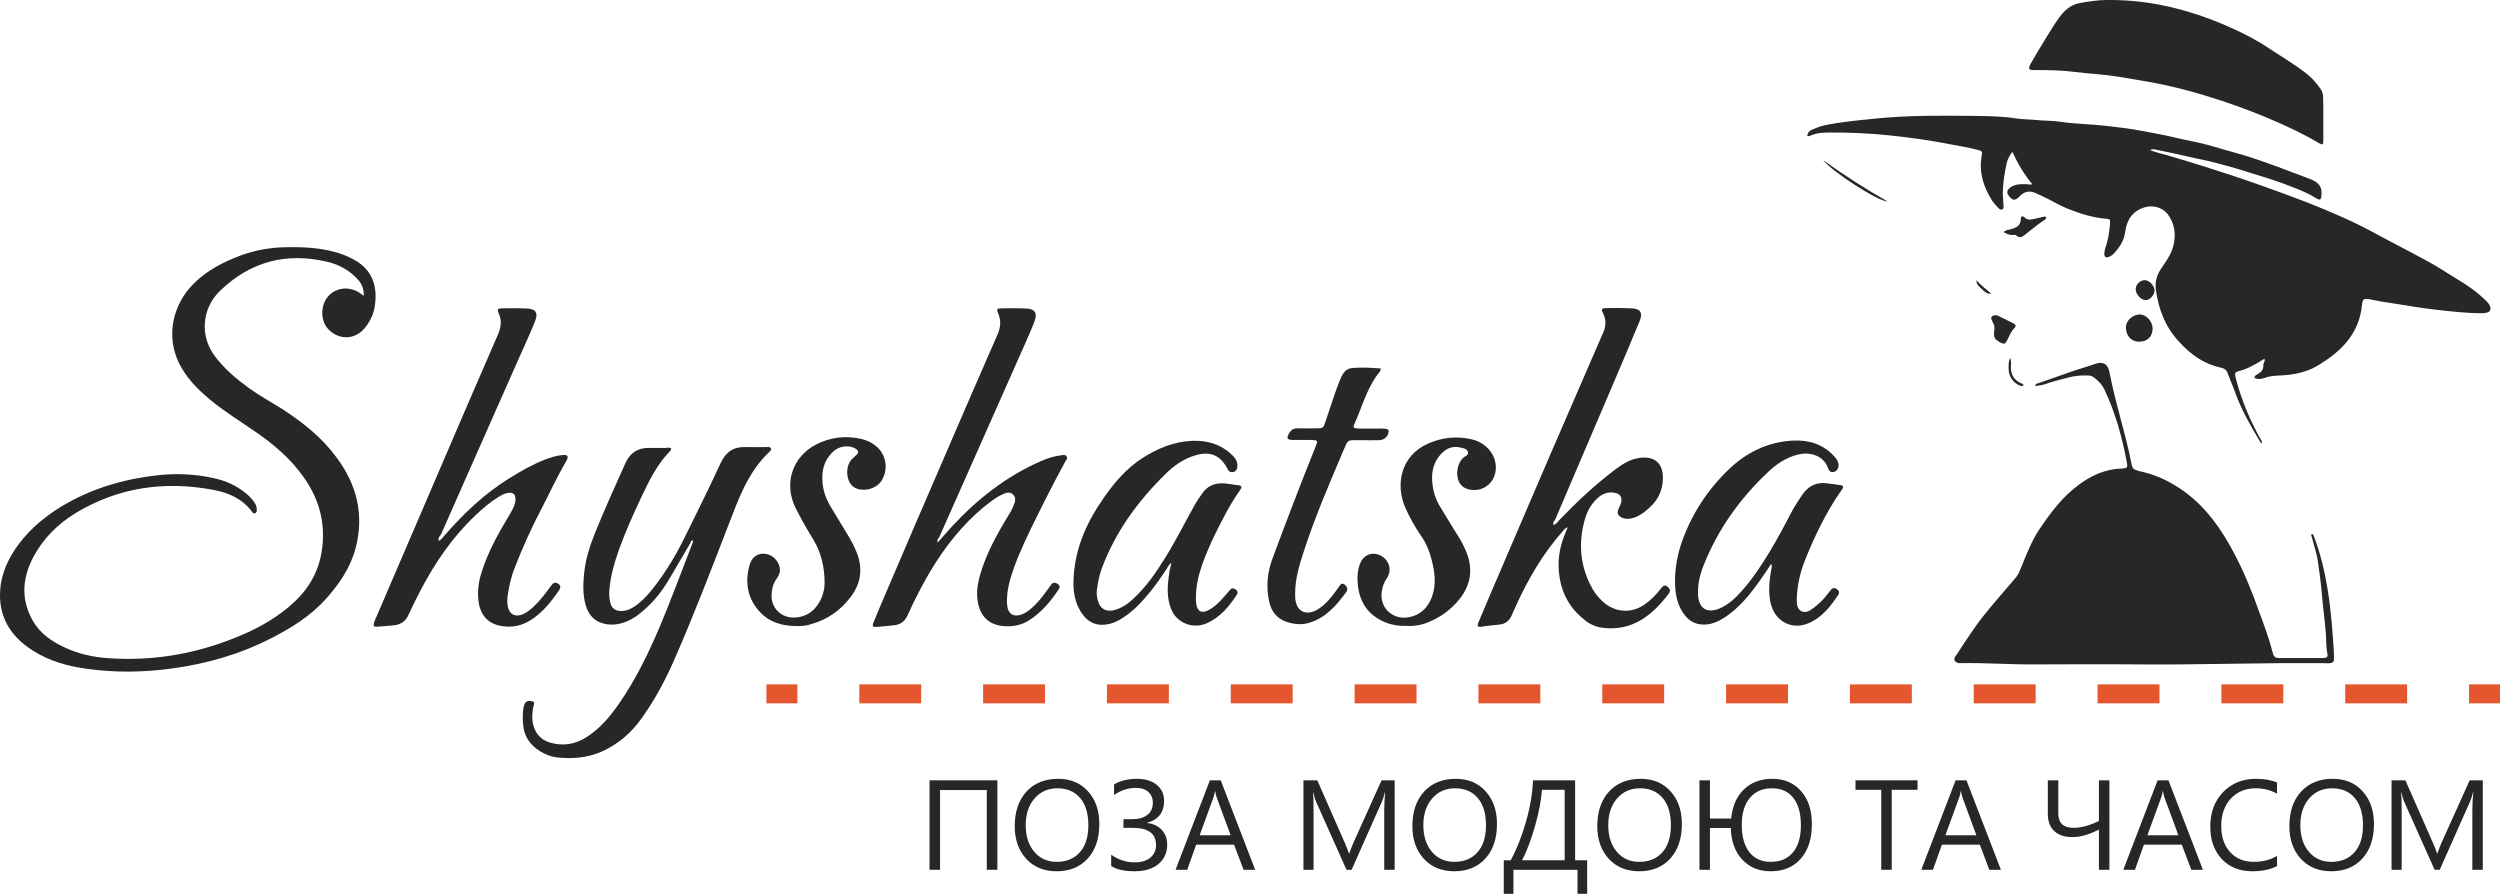 <svg xmlns="http://www.w3.org/2000/svg" fill="none" viewBox="0 0 411 147" height="147" width="411">
<path fill="#272727" d="M353.452 24.672C354.478 25.079 355.444 25.283 356.353 25.544C358.257 26.097 360.161 26.679 362.036 27.261C365.521 28.366 369.007 29.501 372.464 30.752C374.72 31.567 376.975 32.381 379.231 33.254C382.893 34.708 386.496 36.221 389.953 38.083C392.941 39.712 395.987 41.254 398.975 42.883C400.293 43.581 401.553 44.396 402.813 45.181C404.277 46.083 405.771 46.956 407.119 48.032C407.705 48.498 408.232 48.992 408.789 49.516C409.023 49.749 409.199 50.011 409.345 50.301C409.58 50.854 409.375 51.291 408.789 51.407C408.408 51.494 408.027 51.494 407.617 51.494C405.478 51.465 403.34 51.232 401.202 51C398.184 50.709 395.226 50.127 392.238 49.691C391.329 49.574 390.451 49.342 389.543 49.196C388.634 49.05 388.4 49.167 388.312 50.098C387.873 54.927 384.797 57.865 380.93 60.163C379.055 61.269 376.917 61.647 374.749 61.734C373.929 61.764 373.138 61.822 372.347 62.113C371.79 62.316 371.234 62.404 370.619 62.142C370.648 61.705 370.999 61.618 371.263 61.444C371.761 61.124 372.113 60.775 372.083 60.135C372.083 59.815 372.259 59.465 372.376 59.116C372.142 58.971 371.995 59.145 371.849 59.233C370.648 59.989 369.388 60.687 367.982 61.036C367.514 61.153 367.367 61.385 367.484 61.88C368.217 64.76 369.242 67.553 370.589 70.2C370.912 70.869 371.234 71.538 371.644 72.178C371.761 72.382 371.908 72.615 371.878 72.876C371.673 72.847 371.615 72.731 371.556 72.615C370.003 69.996 368.48 67.378 367.455 64.498C367.074 63.422 366.605 62.404 366.225 61.356C366.049 60.833 365.697 60.571 365.17 60.454C362.358 59.873 360.161 58.302 358.257 56.207C355.972 53.763 354.858 50.825 354.419 47.596C354.273 46.403 354.536 45.327 355.21 44.28C356.001 43.087 356.909 41.923 357.29 40.468C357.759 38.548 357.554 36.745 356.323 35.145C355.503 34.097 353.892 33.69 352.632 34.068C350.582 34.679 349.644 36.134 349.381 38.112C349.205 39.538 348.472 40.643 347.535 41.661C347.301 41.923 346.978 42.127 346.656 42.243C346.217 42.418 345.953 42.243 345.953 41.778C345.953 41.428 346.012 41.079 346.129 40.73C346.598 39.45 346.773 38.112 346.891 36.745C346.949 36.134 346.861 35.988 346.217 35.959C343.99 35.785 341.881 35.087 339.831 34.272C338.688 33.806 337.634 33.166 336.52 32.614C335.876 32.294 335.232 32.003 334.587 31.712C333.591 31.305 332.8 31.479 332.039 32.265C331.365 32.963 330.984 33.021 330.427 32.41C329.783 31.712 329.871 31.188 330.691 30.694C331.482 30.228 332.361 30.257 333.269 30.287C333.503 30.287 333.767 30.461 334.089 30.257C332.771 28.686 331.746 26.941 330.837 24.963C330.369 25.603 330.047 26.155 329.9 26.796C329.549 28.425 329.285 30.112 329.256 31.77C329.256 32.41 329.343 33.05 329.373 33.69C329.373 33.981 329.461 34.33 329.109 34.447C328.846 34.534 328.611 34.301 328.465 34.127C328.113 33.748 327.762 33.37 327.469 32.934C326.092 30.723 325.33 28.366 325.77 25.748C325.916 24.846 325.916 24.846 325.037 24.614C323.631 24.235 322.166 24.032 320.731 23.741C317.479 23.101 314.199 22.635 310.918 22.286C307.49 21.908 304.063 21.763 300.606 21.792C299.522 21.792 298.468 21.879 297.472 22.373C297.384 22.403 297.296 22.373 297.12 22.373C297.149 21.792 297.501 21.472 297.94 21.297C298.614 21.035 299.259 20.744 299.962 20.599C302.745 20.017 305.528 19.784 308.34 19.494C313.788 18.941 319.237 18.999 324.715 19.057C326.941 19.086 329.197 19.115 331.423 19.464C332.507 19.639 333.62 19.61 334.734 19.726C336.052 19.872 337.399 19.813 338.718 20.017C341.207 20.395 343.697 20.395 346.187 20.686C348.238 20.919 350.318 21.152 352.339 21.559C353.892 21.879 355.474 22.112 357.026 22.49C358.432 22.839 359.868 23.101 361.303 23.421C362.856 23.77 364.379 24.206 365.902 24.672C366.869 24.963 367.836 25.195 368.802 25.486C372.581 26.65 376.272 28.105 379.963 29.501C380.022 29.53 380.081 29.559 380.139 29.588C381.399 30.17 381.78 30.868 381.633 32.265C381.575 32.817 381.37 32.963 380.872 32.643C379.114 31.537 377.181 30.868 375.276 30.141C373.577 29.501 371.82 29.006 370.091 28.454C367.777 27.697 365.434 27.057 363.061 26.475C361.743 26.155 360.395 25.923 359.077 25.603C357.407 25.195 355.708 24.875 354.038 24.526C353.95 24.584 353.804 24.526 353.452 24.672Z"></path>
<path fill="#272727" d="M321.3 108.448C321.211 108.08 321.714 107.57 321.714 107.57C321.714 107.57 324.439 103.265 326.05 101.287C327.778 99.134 329.594 97.068 331.381 94.974C331.821 94.479 332.026 93.868 332.289 93.257C333.168 91.134 333.959 88.981 335.248 87.061C337.093 84.297 339.085 81.65 341.78 79.672C343.831 78.159 346.145 77.112 348.782 77.024C349.69 76.995 349.807 76.879 349.661 76.064C348.899 71.933 347.786 67.889 345.97 64.049C345.589 63.235 344.973 62.624 344.27 62.071C343.919 61.78 343.509 61.722 343.07 61.722C342.015 61.693 340.99 61.809 339.994 62.071C338.763 62.42 337.533 62.682 336.332 63.118C335.805 63.322 335.219 63.351 334.633 63.468C334.603 63.06 334.867 63.089 335.014 63.031C337.035 62.333 339.056 61.606 341.077 60.907C342.191 60.529 343.304 60.239 344.417 59.831C345.706 59.366 346.526 59.802 346.79 61.169C347.053 62.508 347.346 63.817 347.669 65.126C348.254 67.511 348.928 69.868 349.514 72.253C349.866 73.621 350.188 75.017 350.452 76.413C350.539 76.908 350.744 77.17 351.213 77.286C351.418 77.344 351.653 77.461 351.858 77.49C354.611 78.072 357.043 79.293 359.298 80.952C362.755 83.541 365.157 86.945 367.149 90.697C368.819 93.81 370.166 97.068 371.338 100.385C372.188 102.712 373.067 105.039 373.682 107.454C373.828 108.007 374.121 108.181 374.648 108.181C377.05 108.181 379.453 108.181 381.884 108.181C382.558 108.181 382.734 108.007 382.616 107.454C382.411 106.407 382.44 105.33 382.382 104.283C382.206 101.927 381.855 99.599 381.679 97.243C381.532 95.614 381.298 93.985 381.064 92.356C380.888 90.988 380.419 89.737 380.097 88.399C380.038 88.195 379.863 87.992 380.068 87.759C380.361 87.876 380.39 88.137 380.478 88.37C381.532 91.163 382.206 94.072 382.675 96.981C383.231 100.385 383.466 103.847 383.7 107.28C383.7 108.448 383.7 107.668 383.7 108.448C383.7 109.229 382.558 109.025 382.03 109.025C378.779 109.025 375.527 108.996 372.275 109.054C345.559 109.432 361.202 109.112 334.486 109.229C330.385 109.258 326.284 108.938 322.212 109.025C321.831 109.054 321.399 108.858 321.3 108.448Z"></path>
<path fill="#272727" d="M381.955 19.523C381.955 20.715 381.955 21.908 381.955 23.101C381.955 23.828 381.838 23.886 381.194 23.508C378.704 22.024 376.097 20.803 373.431 19.668C369.886 18.126 366.254 16.846 362.534 15.712C359.663 14.839 356.792 14.112 353.833 13.559C351.958 13.21 350.054 12.919 348.18 12.599C345.865 12.221 343.522 12.133 341.208 11.842C338.893 11.552 336.608 11.493 334.294 11.523C333.562 11.523 333.415 11.29 333.767 10.621C334.529 9.253 335.319 7.944 336.14 6.606C337.048 5.181 337.839 3.726 338.923 2.388C339.743 1.37 340.797 0.671 342.086 0.468C343.492 0.235 344.899 0.002 346.334 0.002C349.351 -0.027 352.31 0.235 355.239 0.817C359.077 1.573 362.768 2.795 366.342 4.366C368.627 5.384 370.853 6.49 372.933 7.886C375.042 9.282 377.21 10.562 379.231 12.133C380.11 12.803 380.813 13.675 381.457 14.548C381.809 15.013 381.926 15.537 381.926 16.09C381.955 17.282 381.955 18.417 381.955 19.523Z"></path>
<path fill="#272727" d="M351.665 56.178C350.377 56.178 349.527 55.218 349.498 53.851C349.468 52.716 350.64 51.698 351.783 51.698C352.866 51.698 353.892 52.832 353.892 54.054C353.863 55.363 353.013 56.178 351.665 56.178Z"></path>
<path fill="#272727" d="M327.82 54.782C327.82 54.752 327.82 54.723 327.82 54.694C327.937 53.618 327.937 53.618 327.439 52.629C327.264 52.28 327.381 51.989 327.762 51.872C328.025 51.785 328.289 51.814 328.523 51.931C329.373 52.338 330.222 52.774 331.043 53.181C331.365 53.356 331.482 53.618 331.218 53.88C330.632 54.433 330.369 55.16 330.017 55.858C329.636 56.614 329.49 56.643 328.728 56.236C327.937 55.771 327.791 55.509 327.82 54.782Z"></path>
<path fill="#272727" d="M329.402 38.17C329.754 37.792 330.164 37.792 330.515 37.705C331.423 37.443 332.244 37.152 332.214 35.959C332.214 35.552 332.537 35.436 332.859 35.756C333.298 36.192 333.767 36.134 334.294 36.017C334.88 35.872 335.495 35.756 336.081 35.61C336.169 35.581 336.286 35.639 336.345 35.697C336.462 35.814 336.374 35.93 336.286 36.017C336.257 36.047 336.257 36.076 336.228 36.076C334.997 36.861 333.913 37.821 332.771 38.694C332.449 38.927 331.98 39.188 331.541 38.752C331.365 38.548 331.043 38.636 330.779 38.636C330.31 38.636 329.9 38.432 329.402 38.17Z"></path>
<path fill="#272727" d="M351.109 47.538C351.109 46.781 351.783 46.083 352.603 46.054C353.365 46.054 354.243 47.014 354.214 47.829C354.185 48.498 353.423 49.312 352.808 49.342C352.017 49.371 351.109 48.41 351.109 47.538Z"></path>
<path fill="#272727" d="M299.727 26.33C303.125 28.774 306.641 31.043 310.302 33.108C308.896 33.196 301.221 28.25 299.727 26.33Z"></path>
<path fill="#272727" d="M332.712 63.335C332.449 63.538 332.214 63.451 332.009 63.364C330.984 62.956 330.222 61.851 330.222 60.745C330.222 60.163 330.135 59.582 330.486 58.825C330.633 59.349 330.632 59.698 330.603 60.047C330.486 61.56 331.101 62.578 332.537 63.131C332.595 63.189 332.624 63.247 332.712 63.335Z"></path>
<path fill="#272727" d="M324.92 46.083C325.653 46.898 326.531 47.538 327.381 48.294C326.736 48.294 326.502 48.207 325.799 47.509C325.418 47.13 324.891 46.781 324.92 46.083Z"></path>
<path fill="#272727" d="M59.804 48.638C59.839 47.434 59.457 46.62 58.796 45.911C57.44 44.424 55.736 43.503 53.824 43.043C47.079 41.449 41.134 42.972 36.092 47.895C33.241 50.692 32.824 55.119 35.223 58.412C36.822 60.608 38.839 62.272 40.96 63.831C42.733 65.105 44.645 66.132 46.488 67.301C49.826 69.461 52.92 71.94 55.319 75.198C58.692 79.696 59.909 84.689 58.448 90.178C57.579 93.4 55.736 96.056 53.546 98.5C51.008 101.298 47.879 103.245 44.611 104.91C39.465 107.566 33.972 109.124 28.27 109.903C23.576 110.541 18.882 110.611 14.189 109.938C11.059 109.513 8.069 108.663 5.358 106.928C1.742 104.626 -0.31 101.404 0.038 96.906C0.212 94.675 1.012 92.621 2.194 90.745C4.21 87.557 6.957 85.185 10.086 83.272C14.954 80.333 20.238 78.775 25.836 78.137C29 77.783 32.164 77.925 35.258 78.633C37.17 79.058 38.909 79.837 40.438 81.112C40.96 81.537 41.412 81.998 41.794 82.564C42.038 82.883 42.177 83.237 42.212 83.662C42.212 83.945 42.246 84.264 41.934 84.37C41.655 84.476 41.516 84.264 41.377 84.052C39.778 81.962 37.553 81.006 35.119 80.545C27.122 79.023 19.508 80.085 12.45 84.335C9.564 86.105 7.165 88.443 5.531 91.488C3.723 94.853 3.376 98.358 5.288 101.864C6.47 104.06 8.417 105.406 10.607 106.432C12.867 107.495 15.267 108.026 17.77 108.203C24.863 108.699 31.712 107.601 38.318 104.981C41.586 103.706 44.68 102.112 47.392 99.846C50.173 97.544 52.155 94.711 52.816 91.063C53.65 86.495 52.642 82.316 50 78.562C47.844 75.446 45.028 73.073 42.003 70.984C39.43 69.213 36.718 67.549 34.319 65.53C32.616 64.078 31.051 62.52 29.904 60.572C27.192 56.04 28.165 50.834 31.19 47.328C33.172 45.062 35.675 43.609 38.352 42.476C41.169 41.272 44.089 40.67 47.149 40.635C49.722 40.599 52.225 40.706 54.728 41.343C55.91 41.627 57.023 42.051 58.066 42.618C61.091 44.212 62.203 46.903 61.577 50.551C61.369 51.79 60.778 52.923 59.978 53.915C58.796 55.367 56.988 55.827 55.389 55.119C53.65 54.34 52.781 52.782 53.025 50.834C53.372 48.001 56.362 46.549 58.9 48.001C59.178 48.178 59.387 48.355 59.804 48.638Z"></path>
<path fill="#272727" d="M255.444 86.318C255.861 86.141 256.104 85.787 256.382 85.468C259.233 82.493 262.189 79.731 265.457 77.252C266.709 76.296 267.995 75.481 269.594 75.269C271.993 74.95 273.419 76.154 273.384 78.633C273.349 80.262 272.828 81.714 271.715 82.918C270.811 83.839 269.872 84.689 268.621 85.114C267.925 85.326 267.265 85.397 266.604 85.079C265.944 84.724 265.804 84.37 266.083 83.662C266.222 83.343 266.396 83.025 266.5 82.706C266.743 81.785 266.361 81.148 265.422 81.006C264.379 80.829 263.44 81.148 262.641 81.891C261.632 82.812 260.972 83.945 260.589 85.256C259.407 89.293 259.755 93.188 261.841 96.871C262.258 97.579 262.78 98.217 263.371 98.783C265.353 100.696 268.099 100.944 270.359 99.385C271.437 98.642 272.306 97.721 273.106 96.694C273.558 96.092 273.94 96.127 274.392 96.729C274.636 97.048 274.566 97.296 274.358 97.579C271.611 101.191 268.343 103.812 263.475 103.21C262.397 103.068 261.459 102.679 260.624 102.006C258.26 100.2 256.834 97.827 256.382 94.817C256 92.374 256.348 90.036 257.286 87.77C257.425 87.451 257.53 87.132 257.738 86.672C257.286 86.814 257.113 87.097 256.904 87.345C253.705 90.957 251.271 95.1 249.255 99.527C249.012 100.094 248.733 100.66 248.49 101.227C248.108 102.112 247.447 102.573 246.543 102.679C245.535 102.785 244.561 102.856 243.553 103.033C242.927 103.139 242.788 102.927 243.066 102.289C243.831 100.483 244.596 98.677 245.361 96.871C248.525 89.54 251.654 82.175 254.818 74.844C257.599 68.364 260.45 61.918 263.232 55.438C263.301 55.261 263.371 55.084 263.475 54.907C263.997 53.773 264.136 52.675 263.545 51.507C263.197 50.834 263.301 50.657 264.066 50.657C265.457 50.621 266.848 50.621 268.238 50.692C269.699 50.763 270.116 51.401 269.559 52.782C268.377 55.686 267.126 58.554 265.909 61.458C262.502 69.461 259.059 77.465 255.652 85.468C255.478 85.645 255.235 85.893 255.444 86.318Z"></path>
<path fill="#272727" d="M110.357 73.746C110.322 73.888 110.287 74.029 110.218 74.1C108.132 76.19 106.845 78.775 105.594 81.395C104.238 84.264 102.917 87.168 101.839 90.142C101.039 92.409 100.344 94.675 100.17 97.119C100.135 97.756 100.17 98.394 100.309 98.996C100.518 99.987 101.143 100.448 102.117 100.448C102.951 100.448 103.716 100.129 104.377 99.668C105.628 98.783 106.672 97.65 107.575 96.446C109.522 93.932 111.157 91.205 112.547 88.372C114.564 84.299 116.58 80.227 118.493 76.084C119.362 74.242 120.648 73.427 122.595 73.498C123.777 73.534 124.994 73.498 126.176 73.498C126.385 73.498 126.663 73.463 126.767 73.746C126.837 73.959 126.663 74.1 126.524 74.242C122.943 77.606 121.378 82.104 119.675 86.53C116.858 93.825 114.077 101.085 110.948 108.239C109.453 111.709 107.68 115.002 105.489 118.083C103.751 120.527 101.561 122.404 98.814 123.608C96.519 124.599 94.12 124.776 91.652 124.529C90.609 124.422 89.635 124.033 88.731 123.466C87.271 122.545 86.297 121.271 86.054 119.535C85.915 118.544 85.915 117.588 86.019 116.596C86.054 116.277 86.159 115.959 86.263 115.711C86.506 115.18 87.028 115.179 87.48 115.286C88.001 115.392 87.758 115.852 87.688 116.171C87.514 117.092 87.41 118.012 87.619 118.969C87.966 120.598 88.905 121.625 90.435 122.085C92.521 122.687 94.503 122.404 96.346 121.235C98.605 119.819 100.274 117.835 101.769 115.675C104.446 111.815 106.532 107.566 108.375 103.245C110.322 98.641 112.026 93.967 113.834 89.328C113.903 89.186 113.973 89.044 113.903 88.868C113.59 88.797 113.556 89.115 113.486 89.293C112.234 91.382 111.052 93.507 109.801 95.561C108.479 97.756 106.811 99.669 104.759 101.191C103.299 102.218 101.7 102.856 99.857 102.643C98.014 102.395 96.832 101.333 96.311 99.562C95.754 97.721 95.859 95.808 96.067 93.932C96.311 91.878 96.902 89.93 97.667 88.018C99.266 84.016 101.039 80.085 102.812 76.154C103.612 74.383 104.898 73.604 106.741 73.64C107.68 73.64 108.584 73.64 109.523 73.64C109.835 73.569 110.114 73.534 110.357 73.746Z"></path>
<path fill="#272727" d="M72.112 88.939C72.599 88.691 72.807 88.337 73.085 88.018C76.249 84.406 79.657 81.148 83.725 78.633C85.602 77.465 87.514 76.367 89.6 75.552C90.539 75.198 91.513 74.879 92.521 74.809C93.355 74.738 93.529 75.021 93.112 75.765C91.617 78.314 90.4 80.971 89.044 83.591C87.41 86.707 85.95 89.93 84.663 93.224C84.072 94.675 83.725 96.198 83.481 97.756C83.377 98.358 83.377 98.925 83.447 99.527C83.655 100.944 84.663 101.546 85.984 100.979C86.645 100.696 87.167 100.235 87.688 99.775C88.766 98.748 89.67 97.579 90.539 96.375C91.026 95.702 91.304 95.667 91.791 95.986C92.104 96.198 92.208 96.446 92.034 96.8C91.965 96.906 91.93 97.013 91.86 97.119C90.609 98.925 89.253 100.625 87.375 101.864C85.88 102.856 84.246 103.21 82.508 102.927C80.317 102.608 78.996 101.191 78.683 98.96C78.44 97.225 78.683 95.525 79.24 93.861C80.213 90.851 81.708 88.089 83.307 85.397C83.62 84.866 83.968 84.335 84.246 83.768C84.559 83.166 84.802 82.529 84.733 81.856C84.663 81.254 84.42 81.041 83.829 81.006C83.134 81.006 82.577 81.325 81.986 81.679C80.595 82.529 79.344 83.591 78.162 84.724C74.372 88.301 71.486 92.551 69.087 97.154C68.427 98.429 67.766 99.74 67.175 101.05C66.723 102.077 65.958 102.643 64.88 102.785C63.907 102.891 62.968 102.962 61.995 103.033C61.438 103.068 61.334 102.891 61.508 102.325C61.647 101.935 61.786 101.581 61.96 101.227C66.897 89.718 71.869 78.173 76.806 66.664C78.475 62.804 80.144 58.944 81.812 55.119C82.334 53.915 82.577 52.746 81.986 51.507C81.708 50.905 81.812 50.692 82.473 50.692C83.898 50.657 85.324 50.657 86.749 50.728C88.071 50.799 88.488 51.471 88.001 52.711C87.201 54.73 86.297 56.677 85.428 58.625C82.716 64.751 80.004 70.878 77.293 77.004C75.693 80.616 74.094 84.229 72.495 87.876C72.286 88.124 72.008 88.443 72.112 88.939Z"></path>
<path fill="#272727" d="M154.13 89.222C154.964 88.301 155.694 87.451 156.424 86.637C160.666 82.033 165.499 78.244 171.236 75.765C172.279 75.304 173.322 74.986 174.469 74.844C174.782 74.809 175.13 74.703 175.338 75.021C175.582 75.34 175.303 75.623 175.13 75.871C173.148 79.519 171.27 83.237 169.462 86.955C168.141 89.718 166.855 92.48 166.02 95.454C165.673 96.765 165.464 98.075 165.568 99.421C165.673 100.944 166.681 101.546 168.072 100.979C168.837 100.66 169.463 100.129 170.054 99.562C171.027 98.606 171.827 97.473 172.626 96.375C172.8 96.127 172.974 95.809 173.322 95.809C173.635 95.809 173.913 95.95 174.121 96.234C174.33 96.517 174.156 96.765 173.982 96.977C172.731 98.89 171.27 100.589 169.358 101.864C167.898 102.856 166.299 103.104 164.595 102.891C162.648 102.608 161.361 101.439 160.875 99.527C160.423 97.792 160.666 96.092 161.153 94.428C161.987 91.559 163.309 88.974 164.769 86.424C165.151 85.787 165.534 85.149 165.916 84.512C166.125 84.158 166.333 83.839 166.472 83.485C166.751 82.777 167.237 81.962 166.542 81.289C165.916 80.687 165.151 81.112 164.491 81.431C163.934 81.714 163.413 82.068 162.926 82.422C161.605 83.414 160.388 84.477 159.241 85.645C155.973 88.939 153.435 92.799 151.279 96.906C150.549 98.288 149.853 99.704 149.227 101.121C148.775 102.112 148.08 102.679 147.037 102.785C146.029 102.891 145.055 102.997 144.047 103.068C143.491 103.104 143.352 102.927 143.595 102.36C144.221 100.837 144.847 99.315 145.507 97.792C148.845 89.966 152.218 82.139 155.59 74.348C158.372 67.903 161.153 61.458 163.969 55.048C164.491 53.879 164.63 52.746 164.108 51.542C163.795 50.834 163.9 50.692 164.63 50.692C166.02 50.657 167.411 50.657 168.802 50.728C170.123 50.799 170.54 51.436 170.123 52.675C169.775 53.703 169.289 54.694 168.871 55.721C164.039 66.628 159.206 77.5 154.373 88.407C154.199 88.514 154.06 88.761 154.13 89.222Z"></path>
<path fill="#272727" d="M291.185 92.692C289.968 94.569 288.786 96.269 287.5 97.863C286.318 99.279 284.996 100.554 283.467 101.546C282.424 102.218 281.276 102.714 279.99 102.679C278.773 102.643 277.765 102.148 277 101.156C275.887 99.775 275.505 98.181 275.401 96.446C275.262 93.896 275.679 91.417 276.513 89.045C278.147 84.441 280.755 80.475 284.232 77.146C287.152 74.348 290.664 72.648 294.732 72.436C297.339 72.294 299.703 73.003 301.546 75.021C301.859 75.375 302.137 75.729 302.241 76.225C302.346 76.863 302.068 77.394 301.546 77.571C300.955 77.748 300.677 77.394 300.503 76.898C299.808 74.95 297.617 74.207 295.566 74.738C293.689 75.198 292.089 76.26 290.699 77.571C286.074 81.927 282.424 86.991 280.06 92.975C279.468 94.463 279.086 96.056 279.156 97.686C279.225 99.952 280.546 100.908 282.632 100.058C284.093 99.456 285.24 98.394 286.283 97.225C288.056 95.242 289.516 93.046 290.907 90.745C292.124 88.726 293.237 86.672 294.314 84.583C294.905 83.414 295.601 82.352 296.331 81.289C297.304 79.873 298.626 79.235 300.329 79.448C301.094 79.554 301.859 79.66 302.624 79.766C302.972 79.802 303.111 80.014 302.902 80.368C302.832 80.475 302.763 80.546 302.694 80.652C300.225 84.193 298.347 88.088 296.748 92.09C295.948 94.109 295.462 96.198 295.392 98.394C295.392 99.173 295.357 100.058 296.157 100.483C296.957 100.873 297.652 100.306 298.278 99.846C299.286 99.102 300.121 98.146 300.851 97.154C301.164 96.729 301.511 96.481 301.998 96.871C302.346 97.119 302.45 97.402 302.207 97.792C300.92 99.739 299.495 101.546 297.304 102.466C294.523 103.635 291.741 102.112 291.081 99.102C290.698 97.331 290.872 95.596 291.15 93.825C291.22 93.471 291.394 93.188 291.185 92.692Z"></path>
<path fill="#272727" d="M192.583 92.515C192.096 92.869 191.957 93.294 191.714 93.648C190.288 95.844 188.724 97.933 186.846 99.775C186.012 100.589 185.073 101.298 184.065 101.9C183.474 102.218 182.883 102.466 182.222 102.608C180.519 102.962 179.093 102.502 178.015 101.05C176.59 99.138 176.346 96.942 176.52 94.675C176.833 89.895 178.745 85.716 181.423 81.891C183.196 79.341 185.178 77.004 187.82 75.304C190.323 73.711 192.966 72.613 195.956 72.471C198.424 72.365 200.684 73.003 202.562 74.809C203.048 75.269 203.431 75.8 203.431 76.544C203.431 77.04 203.257 77.5 202.735 77.606C202.214 77.713 201.97 77.429 201.762 77.004C200.58 74.808 198.911 74.136 196.547 74.844C194.634 75.411 193.035 76.508 191.644 77.889C187.09 82.352 183.37 87.416 181.11 93.507C180.727 94.569 180.519 95.702 180.345 96.835C180.24 97.508 180.31 98.181 180.519 98.819C180.866 100.058 181.77 100.589 182.987 100.342C184.308 100.058 185.386 99.315 186.36 98.394C188.446 96.446 190.08 94.109 191.575 91.665C193.348 88.832 194.808 85.858 196.442 82.954C196.825 82.281 197.277 81.643 197.729 81.006C198.494 79.944 199.537 79.483 200.823 79.448C201.762 79.448 202.666 79.696 203.57 79.766C204.161 79.837 204.23 80.05 203.883 80.546C202.909 81.927 202.04 83.379 201.275 84.866C199.884 87.451 198.598 90.107 197.625 92.869C196.999 94.675 196.582 96.481 196.616 98.394C196.616 98.748 196.616 99.102 196.686 99.456C196.894 100.483 197.555 100.837 198.459 100.412C199.537 99.916 200.371 99.102 201.136 98.217C201.519 97.792 201.901 97.331 202.283 96.906C202.596 96.588 202.909 96.729 203.222 96.977C203.535 97.225 203.5 97.508 203.326 97.792C202.04 99.739 200.58 101.51 198.389 102.466C196.477 103.281 194.391 102.75 193.139 101.191C192.583 100.483 192.305 99.598 192.131 98.713C191.818 97.084 192.027 95.49 192.27 93.896C192.375 93.436 192.479 93.046 192.583 92.515Z"></path>
<path fill="#272727" d="M131.009 102.927C128.61 102.927 126.42 102.325 124.751 100.412C122.804 98.181 122.456 95.596 123.256 92.798C123.638 91.488 124.716 90.851 125.933 91.063C127.185 91.276 128.193 92.444 128.228 93.684C128.228 94.286 127.95 94.746 127.637 95.207C127.046 96.021 126.872 96.977 126.837 97.969C126.837 99.916 128.401 101.723 130.87 101.51C132.887 101.333 134.277 100.129 135.077 98.252C135.39 97.473 135.564 96.659 135.564 95.844C135.564 93.259 135.007 90.78 133.617 88.549C132.608 86.92 131.67 85.255 130.8 83.52C128.784 79.519 130.279 75.021 134.243 73.038C136.572 71.869 139.04 71.586 141.578 72.153C142.517 72.365 143.317 72.755 144.047 73.357C145.751 74.773 146.098 77.252 144.881 79.094C143.977 80.439 141.787 80.935 140.431 80.121C139.11 79.306 138.867 76.792 140.014 75.517C140.223 75.304 140.466 75.092 140.709 74.879C141.231 74.383 141.196 74.1 140.57 73.711C139.562 73.144 137.997 73.321 137.093 74.136C135.981 75.127 135.32 76.402 135.216 77.925C135.077 79.837 135.529 81.572 136.502 83.201C137.441 84.76 138.415 86.353 139.353 87.912C139.84 88.691 140.257 89.47 140.605 90.284C141.926 93.117 141.683 95.808 139.771 98.252C138.102 100.412 135.946 101.9 133.339 102.608C132.608 102.891 131.809 102.927 131.009 102.927Z"></path>
<path fill="#272727" d="M231.245 102.891C229.611 102.962 228.081 102.608 226.691 101.793C224.605 100.589 223.527 98.713 223.249 96.375C223.11 95.136 223.11 93.861 223.596 92.657C224.187 91.169 225.648 90.638 227.004 91.347C228.394 92.09 228.881 93.719 228.012 95.03C227.525 95.773 227.212 96.552 227.143 97.438C226.864 100.129 229.124 101.829 231.35 101.51C233.401 101.227 234.757 99.987 235.452 98.004C236.147 95.986 235.869 93.967 235.348 91.984C235 90.603 234.479 89.328 233.644 88.124C232.601 86.601 231.697 85.008 230.967 83.308C229.437 79.66 230.237 74.95 234.757 72.932C237.017 71.94 239.346 71.657 241.78 72.188C244.005 72.648 245.604 74.277 245.882 76.296C246.23 78.987 244.109 81.006 241.537 80.475C240.911 80.333 240.389 80.05 240.007 79.483C239.207 78.244 239.52 76.119 240.633 75.198C240.911 74.95 241.432 74.844 241.328 74.348C241.224 73.817 240.702 73.711 240.25 73.605C239.033 73.286 237.955 73.569 237.051 74.49C235.313 76.261 235.209 78.385 235.661 80.616C235.904 81.75 236.391 82.776 237.017 83.733C238.025 85.397 239.033 87.061 240.076 88.726C240.459 89.363 240.772 90.036 241.05 90.709C242.336 93.825 241.676 96.588 239.52 98.996C238.303 100.341 236.878 101.404 235.209 102.112C234.027 102.679 232.671 102.997 231.245 102.891Z"></path>
<path fill="#272727" d="M227.004 60.572C226.934 60.891 226.934 60.962 226.899 61.033C224.778 63.547 224.014 66.734 222.692 69.638C222.379 70.276 222.518 70.417 223.283 70.453C224.535 70.488 225.752 70.453 227.004 70.453C227.316 70.453 227.629 70.453 227.942 70.524C228.22 70.559 228.325 70.736 228.29 71.019C228.186 71.763 227.56 72.33 226.795 72.365C225.752 72.401 224.709 72.365 223.666 72.365C221.336 72.365 221.684 72.188 220.78 74.242C218.52 79.554 216.26 84.831 214.452 90.32C213.687 92.657 212.923 95.029 212.923 97.544C212.923 98.004 212.922 98.5 213.027 98.96C213.374 100.448 214.522 101.05 215.947 100.519C216.712 100.235 217.373 99.704 217.964 99.137C218.798 98.323 219.494 97.367 220.154 96.411C220.363 96.127 220.537 95.773 220.989 96.056C221.441 96.375 221.649 96.871 221.371 97.26C219.772 99.456 218.033 101.51 215.321 102.36C214.035 102.785 212.714 102.643 211.462 102.218C209.898 101.687 208.994 100.483 208.646 98.89C208.125 96.481 208.333 94.109 209.202 91.807C211.462 85.716 213.792 79.625 216.225 73.569C216.712 72.365 216.712 72.365 215.426 72.33C214.452 72.33 213.479 72.33 212.54 72.33C211.567 72.294 211.462 72.046 211.949 71.196C212.262 70.665 212.644 70.417 213.27 70.417C214.313 70.453 215.356 70.417 216.399 70.417C217.512 70.417 217.547 70.382 217.894 69.355C218.59 67.337 219.216 65.318 219.946 63.335C221.093 60.218 221.545 60.502 224.222 60.431C225.091 60.431 225.995 60.537 227.004 60.572Z"></path>
<path fill="#E4572E" d="M411 115.629H405.911V112.508H411V115.629ZM395.732 115.629H385.554V112.508H395.732V115.629ZM375.375 115.629L365.196 115.629V112.508H375.375V115.629ZM355.018 115.629H344.839V112.508H355.018V115.629ZM334.661 115.629H324.482V112.508H334.661V115.629ZM314.304 115.629H304.125V112.508H314.304V115.629ZM293.946 115.629H283.768V112.508H293.946V115.629ZM273.589 115.629H263.411V112.508H273.589V115.629ZM253.232 115.629L243.054 115.629V112.508H253.232V115.629ZM232.875 115.629H222.696V112.508H232.875V115.629ZM212.518 115.629H202.339V112.508H212.518V115.629ZM192.161 115.629H181.982V112.508H192.161V115.629ZM171.804 115.629H161.625V112.508H171.804V115.629ZM151.446 115.629H141.268V112.508H151.446V115.629ZM131.089 115.629H126V112.508H131.089V115.629Z" clip-rule="evenodd" fill-rule="evenodd"></path>
<path fill="#272727" d="M163.971 142.991H162.228V129.884H154.546V142.991H152.813V128.284H163.971V142.991Z"></path>
<path fill="#272727" d="M173.715 143.237C171.629 143.237 169.957 142.55 168.699 141.175C167.448 139.801 166.822 138.013 166.822 135.812C166.822 133.446 167.462 131.559 168.74 130.15C170.019 128.742 171.759 128.037 173.961 128.037C175.991 128.037 177.625 128.721 178.863 130.089C180.107 131.456 180.73 133.244 180.73 135.453C180.73 137.852 180.094 139.75 178.822 141.145C177.55 142.539 175.848 143.237 173.715 143.237ZM173.838 129.596C172.292 129.596 171.038 130.154 170.074 131.268C169.11 132.383 168.628 133.846 168.628 135.658C168.628 137.47 169.096 138.929 170.033 140.037C170.976 141.138 172.203 141.688 173.715 141.688C175.328 141.688 176.6 141.162 177.53 140.109C178.46 139.056 178.925 137.582 178.925 135.688C178.925 133.747 178.473 132.246 177.571 131.186C176.668 130.126 175.424 129.596 173.838 129.596Z"></path>
<path fill="#272727" d="M182.678 142.375V140.509C183.827 141.35 185.129 141.77 186.586 141.77C187.646 141.77 188.487 141.514 189.109 141.001C189.738 140.488 190.052 139.798 190.052 138.929C190.052 137.042 188.777 136.099 186.227 136.099H184.699V134.673H186.104C187.191 134.673 188.032 134.437 188.627 133.965C189.228 133.494 189.529 132.827 189.529 131.966C189.529 131.227 189.28 130.636 188.781 130.191C188.288 129.747 187.608 129.525 186.74 129.525C185.509 129.525 184.312 129.911 183.15 130.684V128.94C184.23 128.338 185.475 128.037 186.883 128.037C188.278 128.037 189.375 128.369 190.175 129.032C190.975 129.696 191.375 130.567 191.375 131.648C191.375 133.555 190.445 134.759 188.586 135.258V135.299C189.598 135.415 190.401 135.794 190.996 136.437C191.591 137.08 191.888 137.876 191.888 138.827C191.888 140.174 191.41 141.247 190.452 142.047C189.495 142.84 188.186 143.237 186.524 143.237C184.863 143.237 183.581 142.95 182.678 142.375Z"></path>
<path fill="#272727" d="M206.349 142.991H204.442L202.883 138.868H196.647L195.18 142.991H193.262L198.903 128.284H200.688L206.349 142.991ZM202.319 137.319L200.011 131.053C199.936 130.848 199.86 130.519 199.785 130.068H199.744C199.676 130.485 199.597 130.813 199.508 131.053L197.221 137.319H202.319Z"></path>
<path fill="#272727" d="M229.282 142.991H227.569V133.124C227.569 132.345 227.617 131.391 227.712 130.263H227.671C227.507 130.926 227.36 131.401 227.23 131.689L222.205 142.991H221.364L216.349 131.771C216.205 131.442 216.058 130.94 215.908 130.263H215.867C215.921 130.851 215.949 131.812 215.949 133.145V142.991H214.287V128.284H216.564L221.077 138.54C221.425 139.326 221.651 139.914 221.754 140.304H221.815C222.109 139.497 222.345 138.895 222.523 138.499L227.128 128.284H229.282V142.991Z"></path>
<path fill="#272727" d="M239.086 143.237C237.001 143.237 235.329 142.55 234.071 141.175C232.82 139.801 232.194 138.013 232.194 135.812C232.194 133.446 232.834 131.559 234.112 130.15C235.391 128.742 237.131 128.037 239.332 128.037C241.363 128.037 242.997 128.721 244.235 130.089C245.479 131.456 246.101 133.244 246.101 135.453C246.101 137.852 245.466 139.75 244.194 141.145C242.922 142.539 241.22 143.237 239.086 143.237ZM239.209 129.596C237.664 129.596 236.409 130.154 235.445 131.268C234.481 132.383 233.999 133.846 233.999 135.658C233.999 137.47 234.468 138.929 235.404 140.037C236.348 141.138 237.575 141.688 239.086 141.688C240.7 141.688 241.972 141.162 242.902 140.109C243.831 139.056 244.296 137.582 244.296 135.688C244.296 133.747 243.845 132.246 242.943 131.186C242.04 130.126 240.796 129.596 239.209 129.596Z"></path>
<path fill="#272727" d="M260.932 146.939H259.342V142.991H248.809V146.939H247.219V141.432H248.358C249.342 139.634 250.176 137.535 250.86 135.135C251.551 132.728 251.94 130.444 252.029 128.284H258.952V141.432H260.932V146.939ZM257.229 141.432V129.843H253.496C253.387 131.531 253.01 133.507 252.368 135.77C251.725 138.034 251.011 139.921 250.224 141.432H257.229Z"></path>
<path fill="#272727" d="M269.485 143.237C267.4 143.237 265.728 142.55 264.47 141.175C263.219 139.801 262.593 138.013 262.593 135.812C262.593 133.446 263.232 131.559 264.511 130.15C265.789 128.742 267.53 128.037 269.731 128.037C271.762 128.037 273.396 128.721 274.634 130.089C275.878 131.456 276.5 133.244 276.5 135.453C276.5 137.852 275.864 139.75 274.593 141.145C273.321 142.539 271.618 143.237 269.485 143.237ZM269.608 129.596C268.063 129.596 266.808 130.154 265.844 131.268C264.88 132.383 264.398 133.846 264.398 135.658C264.398 137.47 264.866 138.929 265.803 140.037C266.747 141.138 267.974 141.688 269.485 141.688C271.099 141.688 272.37 141.162 273.3 140.109C274.23 139.056 274.695 137.582 274.695 135.688C274.695 133.747 274.244 132.246 273.341 131.186C272.439 130.126 271.194 129.596 269.608 129.596Z"></path>
<path fill="#272727" d="M284.541 136.119H281.115V142.991H279.392V128.284H281.115V134.571H284.602C284.808 132.519 285.508 130.919 286.705 129.771C287.901 128.615 289.457 128.037 291.371 128.037C293.347 128.037 294.923 128.714 296.099 130.068C297.282 131.415 297.874 133.21 297.874 135.453C297.874 137.88 297.269 139.784 296.058 141.165C294.848 142.546 293.2 143.237 291.115 143.237C289.159 143.237 287.587 142.587 286.397 141.288C285.214 139.989 284.596 138.266 284.541 136.119ZM291.31 129.596C289.758 129.596 288.541 130.13 287.659 131.196C286.784 132.263 286.346 133.73 286.346 135.596C286.346 137.531 286.763 139.032 287.597 140.099C288.431 141.158 289.604 141.688 291.115 141.688C292.688 141.688 293.905 141.165 294.766 140.119C295.634 139.073 296.069 137.596 296.069 135.688C296.069 133.719 295.652 132.212 294.817 131.166C293.99 130.119 292.821 129.596 291.31 129.596Z"></path>
<path fill="#272727" d="M315.247 129.843H311.001V142.991H309.278V129.843H305.043V128.284H315.247V129.843Z"></path>
<path fill="#272727" d="M328.949 142.991H327.042L325.483 138.868H319.247L317.781 142.991H315.863L321.503 128.284H323.288L328.949 142.991ZM324.919 137.319L322.611 131.053C322.536 130.848 322.461 130.519 322.385 130.068H322.344C322.276 130.485 322.197 130.813 322.109 131.053L319.821 137.319H324.919Z"></path>
<path fill="#272727" d="M346.785 142.991H345.062V136.376C343.496 137.203 342.039 137.617 340.692 137.617C339.407 137.617 338.412 137.285 337.708 136.622C337.011 135.952 336.662 135.015 336.662 133.812V128.284H338.385V133.73C338.385 135.309 339.226 136.099 340.908 136.099C342.125 136.099 343.509 135.723 345.062 134.971V128.284H346.785V142.991Z"></path>
<path fill="#272727" d="M362.158 142.991H360.251L358.692 138.868H352.456L350.989 142.991H349.072L354.712 128.284H356.497L362.158 142.991ZM358.128 137.319L355.82 131.053C355.745 130.848 355.67 130.519 355.594 130.068H355.553C355.485 130.485 355.406 130.813 355.318 131.053L353.03 137.319H358.128Z"></path>
<path fill="#272727" d="M374.342 142.375C373.255 142.95 371.901 143.237 370.281 143.237C368.189 143.237 366.514 142.563 365.256 141.216C363.997 139.869 363.368 138.102 363.368 135.914C363.368 133.562 364.076 131.661 365.491 130.212C366.907 128.762 368.702 128.037 370.876 128.037C372.271 128.037 373.426 128.239 374.342 128.643V130.478C373.289 129.89 372.127 129.596 370.855 129.596C369.167 129.596 367.796 130.16 366.743 131.289C365.697 132.417 365.174 133.924 365.174 135.812C365.174 137.603 365.662 139.032 366.64 140.099C367.625 141.158 368.914 141.688 370.507 141.688C371.984 141.688 373.262 141.36 374.342 140.704V142.375Z"></path>
<path fill="#272727" d="M383.265 143.237C381.18 143.237 379.508 142.55 378.25 141.175C376.999 139.801 376.373 138.013 376.373 135.812C376.373 133.446 377.012 131.559 378.291 130.15C379.57 128.742 381.31 128.037 383.511 128.037C385.542 128.037 387.176 128.721 388.414 130.089C389.658 131.456 390.28 133.244 390.28 135.453C390.28 137.852 389.644 139.75 388.373 141.145C387.101 142.539 385.398 143.237 383.265 143.237ZM383.388 129.596C381.843 129.596 380.588 130.154 379.624 131.268C378.66 132.383 378.178 133.846 378.178 135.658C378.178 137.47 378.646 138.929 379.583 140.037C380.527 141.138 381.754 141.688 383.265 141.688C384.879 141.688 386.15 141.162 387.08 140.109C388.01 139.056 388.475 137.582 388.475 135.688C388.475 133.747 388.024 132.246 387.121 131.186C386.219 130.126 384.974 129.596 383.388 129.596Z"></path>
<path fill="#272727" d="M408.167 142.991H406.454V133.124C406.454 132.345 406.502 131.391 406.598 130.263H406.556C406.392 130.926 406.245 131.401 406.115 131.689L401.09 142.991H400.249L395.234 131.771C395.09 131.442 394.943 130.94 394.793 130.263H394.752C394.807 130.851 394.834 131.812 394.834 133.145V142.991H393.172V128.284H395.449L399.962 138.54C400.311 139.326 400.536 139.914 400.639 140.304H400.7C400.994 139.497 401.23 138.895 401.408 138.499L406.013 128.284H408.167V142.991Z"></path>
</svg>
